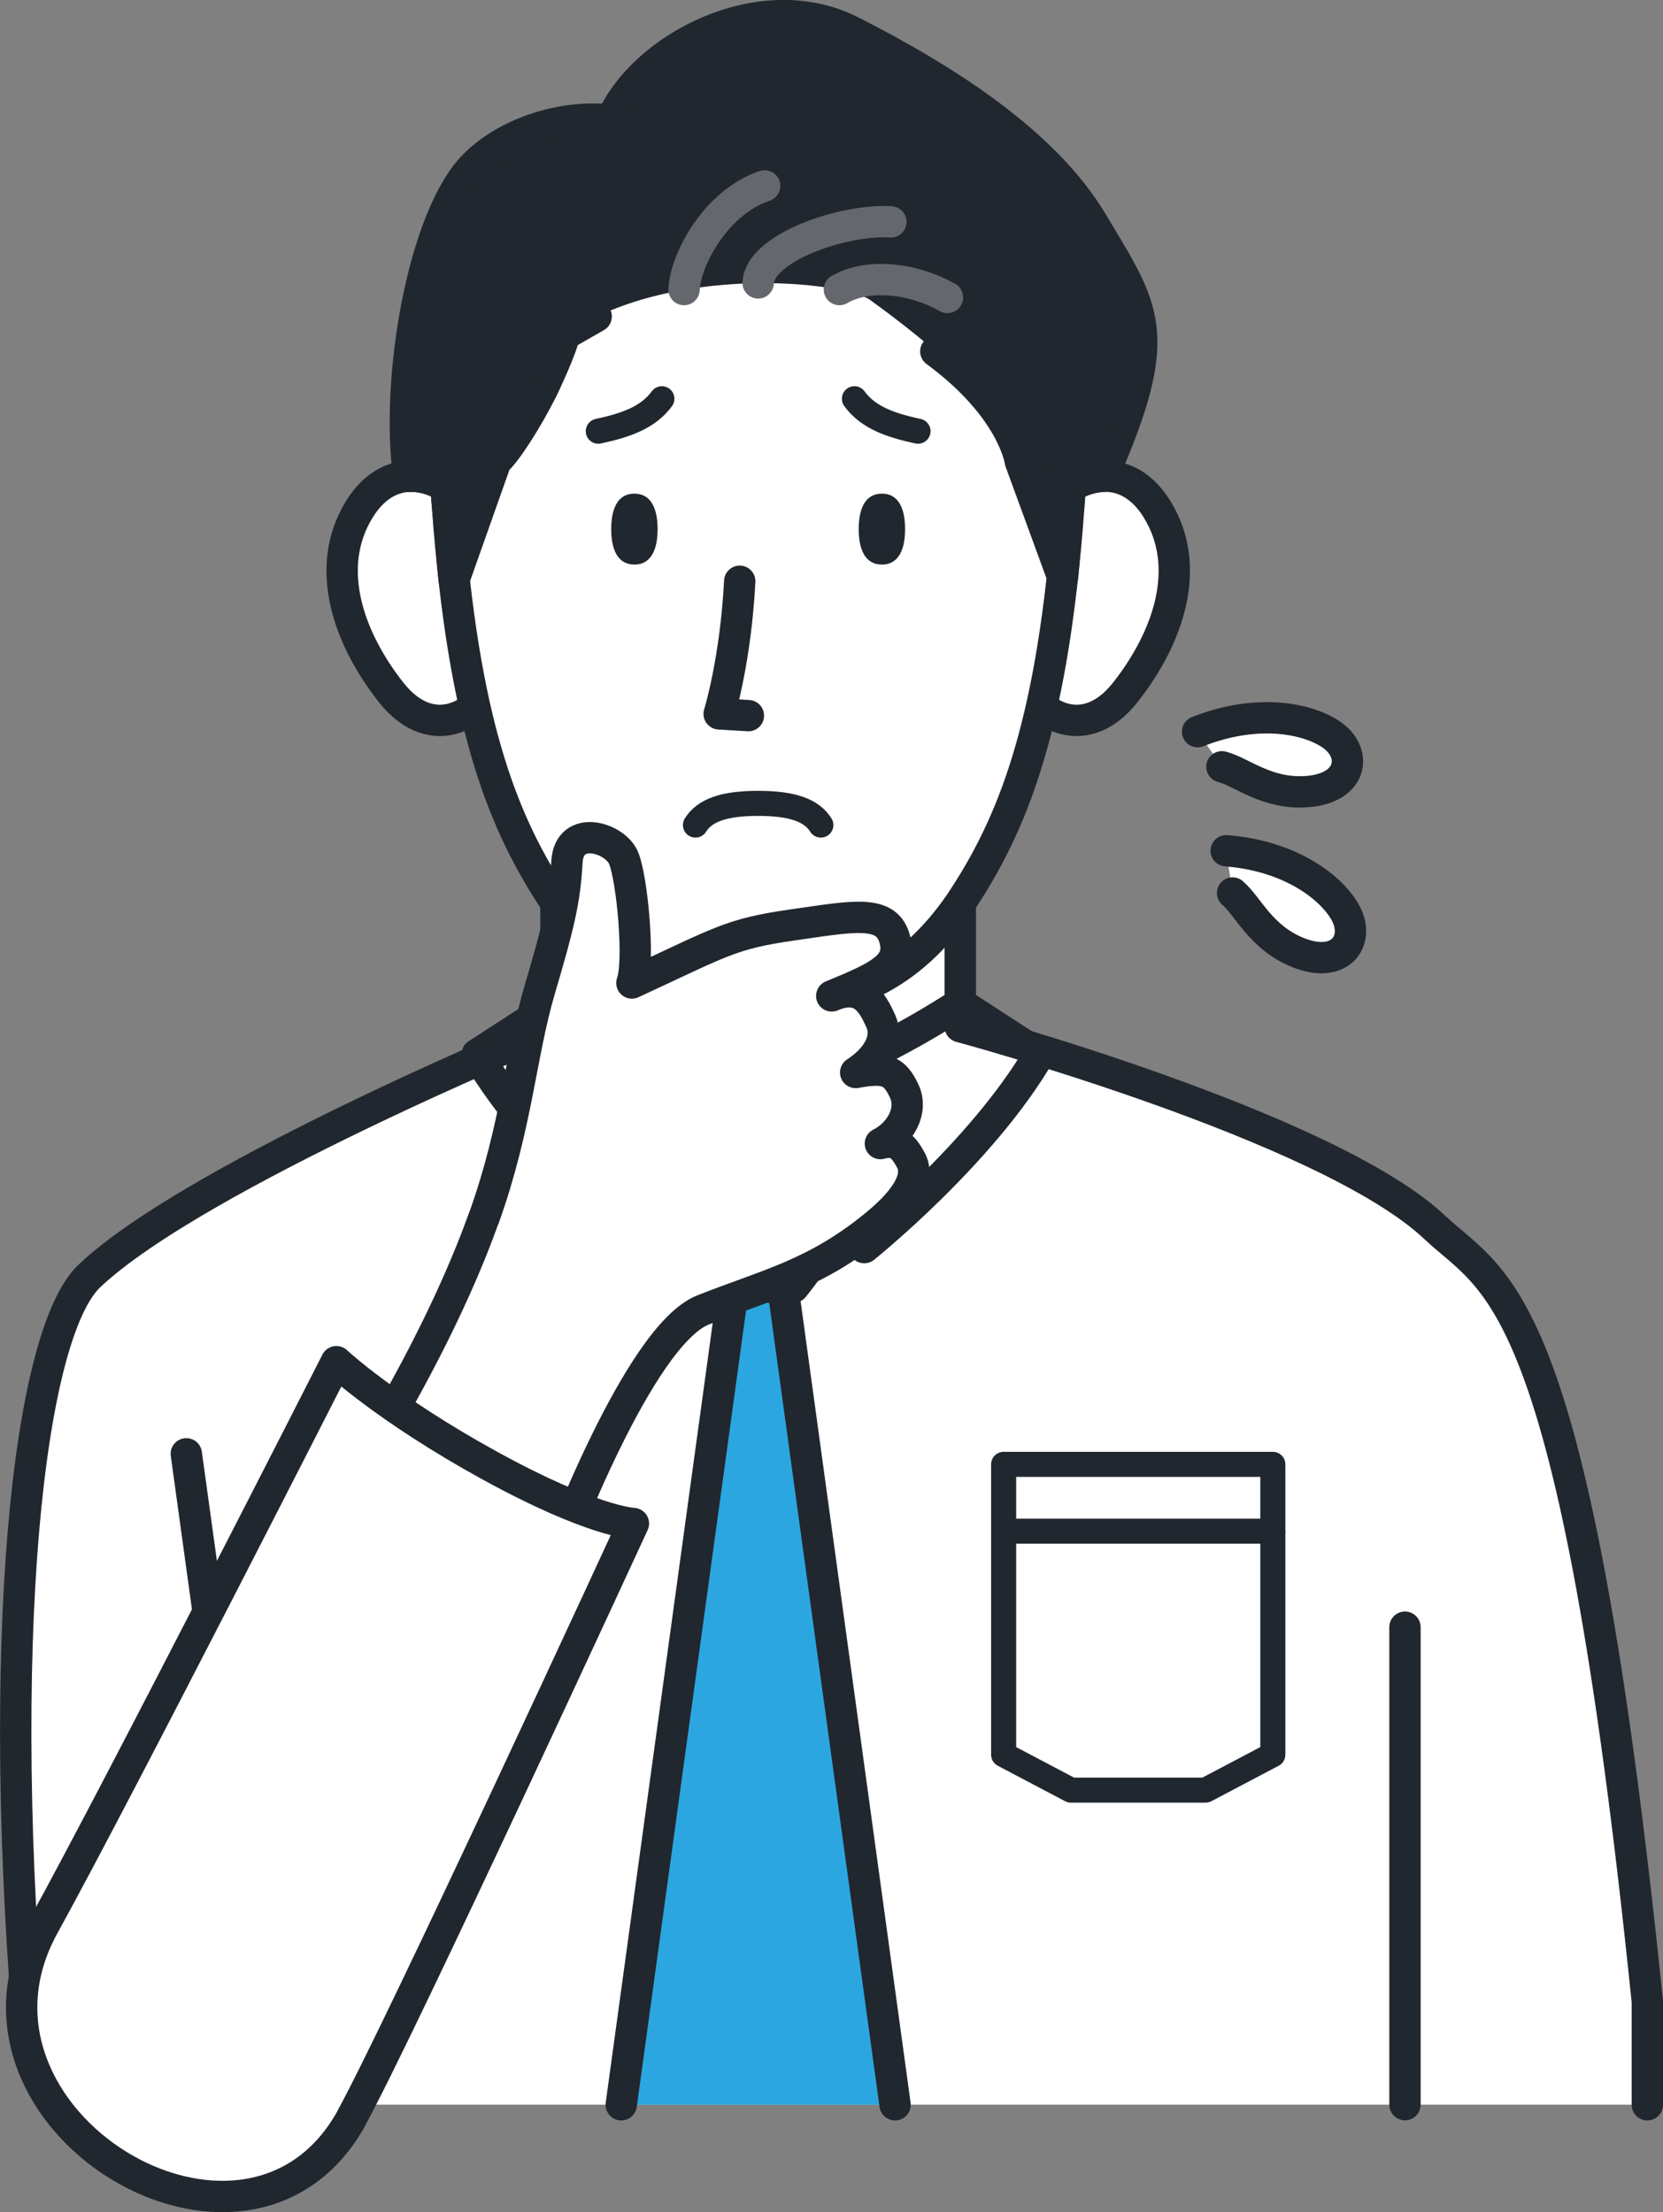 <?xml version="1.0" encoding="UTF-8"?>
<svg id="Layer_2" data-name="Layer 2" xmlns="http://www.w3.org/2000/svg" viewBox="0 0 132.64 176.47">
  <rect x="0" y="0" width="132.64" height="176.47" fill="#808080" stroke="none"/>
  <defs>
    <style>
      .cls-1, .cls-2 {
        stroke-width: 2px;
      }

      .cls-1, .cls-2, .cls-3, .cls-4, .cls-5, .cls-6 {
        stroke: #21272e;
      }

      .cls-1, .cls-2, .cls-3, .cls-4, .cls-5, .cls-6, .cls-7 {
        stroke-linecap: round;
        stroke-linejoin: round;
      }

      .cls-1, .cls-8, .cls-5 {
        fill: #fff;
      }

      .cls-2, .cls-6, .cls-7 {
        fill: none;
      }

      .cls-3 {
        fill: #49bcbd;
      }

      .cls-3, .cls-4, .cls-5, .cls-6, .cls-7 {
        stroke-width: 2.5px;
      }

      .cls-4 {
        fill: #2ca6e0;
      }

      .cls-7 {
        stroke: #64676c;
      }

      .cls-9 {
        fill: #21272e;
      }
    </style>
  </defs>
  <g id="_Content_01" data-name="
Content_01">
    <g>
      <path class="cls-8" d="M114.44,97.92c-8.56-8.09-37.79-16.01-37.85-16.01v-13.01h-32.23v13.01c-.06,0-28.66,11.78-37.22,19.87-4.91,4.64-7.62,29.14-4.65,62.62l5.37,3.5h123.54v-8.23c-5.83-57-12.04-57.12-16.95-61.76Z"/>
      <line class="cls-6" x1="76.59" y1="68.9" x2="76.59" y2="81.91"/>
      <line class="cls-6" x1="44.35" y1="81.91" x2="44.35" y2="68.9"/>
      <line class="cls-5" x1="14.86" y1="115.98" x2="19.95" y2="152.89"/>
      <path class="cls-5" d="M55.04,100.76c-.67-2.12-1.97-4.64-2.63-5.67"/>
      <path class="cls-5" d="M53.18,96.31c.89.45,3.33-.74,4.41-1.37"/>
      <g>
        <polyline class="cls-4" points="71.39 167.91 62.44 102.68 60.47 102.68 58.5 102.68 49.55 167.91"/>
        <path class="cls-3" d="M64.07,87.93l-3.6-1.03-3.6,1.03s-3.9,2.22-3.6,6.08c.3,3.85,4.36,8.67,4.36,8.67h5.66s4.06-4.82,4.36-8.67c.3-3.85-3.6-6.08-3.6-6.08Z"/>
        <path class="cls-5" d="M76.59,80.05s-9.81,6.59-16.12,6.85l8.46,12.63s9.33-7.48,13.95-15.4l-6.29-4.08Z"/>
        <path class="cls-5" d="M38.06,84.12c4.62,7.92,13.95,15.4,13.95,15.4l8.46-12.63c-6.3-.26-16.09-6.83-16.12-6.85l-6.29,4.07Z"/>
      </g>
      <g>
        <polygon class="cls-2" points="101.52 139.98 96.15 142.81 85.42 142.81 80.05 139.98 80.05 116.82 101.52 116.82 101.52 139.98"/>
        <line class="cls-2" x1="80.05" y1="122.15" x2="101.52" y2="122.15"/>
      </g>
      <path class="cls-6" d="M112.06,129.81v38.09"/>
      <path class="cls-6" d="M131.39,167.91v-8.23c-5.83-57-12.04-57.12-16.95-61.76-8.56-8.09-37.79-16.01-37.85-16.01v-13.01h-32.23v13.01c-.06,0-28.66,11.78-37.22,19.87-4.91,4.64-7.62,29.14-4.65,62.62"/>
      <g>
        <g>
          <g>
            <path class="cls-5" d="M81.85,42.73c2.42-4.67,7.52-6.79,10.42-2.13s.88,10.33-2.52,14.64c-3.4,4.31-7.48,1.52-8.12-1.22s.22-11.29.22-11.29Z"/>
            <path class="cls-5" d="M39.1,42.73c-2.42-4.67-7.52-6.79-10.42-2.13-2.9,4.66-.88,10.33,2.52,14.64,3.4,4.31,7.48,1.52,8.12-1.22.64-2.74-.22-11.29-.22-11.29Z"/>
          </g>
          <g>
            <polygon class="cls-8" points="60.47 80.21 60.47 80.21 60.47 80.21 60.47 80.21"/>
            <path class="cls-5" d="M60.47,12.54c-23.03,0-26.68,5.24-24.64,29.63,1.34,16.06,4.35,23.64,8.54,29.9,3.99,5.79,8.89,8.12,16.1,8.12h0c7.21,0,12.11-2.33,16.1-8.12,4.19-6.27,7.2-13.84,8.54-29.9,2.04-24.39-1.61-29.63-24.64-29.63Z"/>
          </g>
          <path class="cls-9" d="M70.34,39.38c-1.37,0-1.85,1.26-1.85,2.83s.48,2.83,1.85,2.83,1.85-1.27,1.85-2.83-.48-2.83-1.85-2.83Z"/>
          <path class="cls-9" d="M50.6,39.38c-1.37,0-1.85,1.26-1.85,2.83s.48,2.83,1.85,2.83,1.85-1.27,1.85-2.83-.48-2.83-1.85-2.83Z"/>
          <path class="cls-6" d="M59,46.37c-.33,6.38-1.64,10.58-1.64,10.58l2.33.14"/>
          <path class="cls-2" d="M55.47,65.82c.72-1.15,2.2-1.73,5-1.73s4.28.58,5,1.73"/>
          <g>
            <path class="cls-1" d="M68.15,31.81c1.13,1.56,3.04,2.15,5.07,2.59"/>
            <path class="cls-1" d="M52.79,31.81c-1.13,1.56-3.04,2.15-5.07,2.59"/>
          </g>
        </g>
        <path class="cls-9" d="M48.76,9.61c2.47-5.77,11.91-10.76,19.11-7.11,7.36,3.73,15.42,8.81,19.26,15.26,4.18,7.03,5.87,8.73.82,20.25-.63.03-1.27.19-1.9.47-.22.05-.45.16-.69.36,0,0,0,0,0,0l-.61,7.18-3.37-9.21c-.39-4.45-9.88-11.35-11.95-12.86-2.07-1.51-15.99-2.99-24.44,2.79-.7,3.13-4.19,9.04-5.43,10.07l-3.33,9.42-.66-7.4c-.96-.57-1.97-.86-2.96-.81-1.08-7.83,1.18-20.66,5.19-24.77,2.73-2.8,7.45-4.11,10.97-3.63Z"/>
        <path class="cls-6" d="M47.55,25.25l-2.57,1.47c-.06.85-1.71,4.31-1.71,4.31-1.3,2.58-2.95,5.11-3.72,5.76l-3.33,9.42-.66-7.4c-.96-.57-1.97-.86-2.96-.81-1.08-7.83,1.18-20.66,5.19-24.77,2.73-2.8,7.45-4.11,10.97-3.63,2.47-5.77,11.91-10.76,19.11-7.11,7.36,3.73,15.42,8.81,19.26,15.26,4.18,7.03,5.87,8.73.82,20.25-.63.03-1.27.19-1.9.47-.22.05-.45.16-.69.36,0,0,0,0,0,0l-.61,7.18-3.37-9.21s-.56-4.22-6.74-8.77"/>
        <path class="cls-7" d="M54.56,23.1c.14-2.59,2.69-7.04,6.43-8.27"/>
        <path class="cls-7" d="M60.47,22.57c.16-2.88,6.94-5.11,10.59-4.87"/>
        <path class="cls-7" d="M66.95,23.1c2.16-1.26,5.7-1.01,8.62.63"/>
      </g>
      <path class="cls-5" d="M38.6,97.16c2.65-7.42,2.92-13.04,4.46-18.25s1.99-7.12,2.16-10.16c.18-3.04,3.84-1.95,4.52-.3s1.3,8.23.66,9.97c7.15-3.31,7.87-3.92,12.73-4.62,4.87-.7,7.48-1.25,8.19.97s-1.12,3.1-4.98,4.68c2.39-1.03,3.25.54,3.91,2.01.66,1.47-.37,3.05-2,4.1,2.4-.44,3.09-.16,3.86,1.46.77,1.62-.36,3.45-1.89,4.21,1.25-.33,1.79.13,2.44,1.34.65,1.21-.11,2.91-2.77,5.11-4.84,3.99-8.66,4.78-13.81,6.82-5.16,2.04-11.63,19.48-11.63,19.48l-14.9-8.37c5.53-9.25,7.97-15.47,9.04-18.45Z"/>
      <path class="cls-5" d="M28.04,168.96c-8.32,15.1-33.06.1-24.56-15.33,6.09-11.05,23.35-45,23.35-45,0,0,4.02,3.77,12.22,8.28,8.2,4.51,11.47,4.63,11.47,4.63,0,0-18.59,40.34-22.49,47.42Z"/>
      <path class="cls-5" d="M95.52,58.37c4.97-1.96,9.01-.97,10.75.29,2.01,1.45,1.6,4.22-2.01,4.49-3.22.24-5.18-1.55-6.8-1.98"/>
      <path class="cls-5" d="M97.8,67.87c5.32.42,8.52,3.09,9.53,4.98,1.17,2.19-.41,4.49-3.78,3.15-3-1.2-3.97-3.67-5.24-4.76"/>
    </g>
  </g>
</svg>